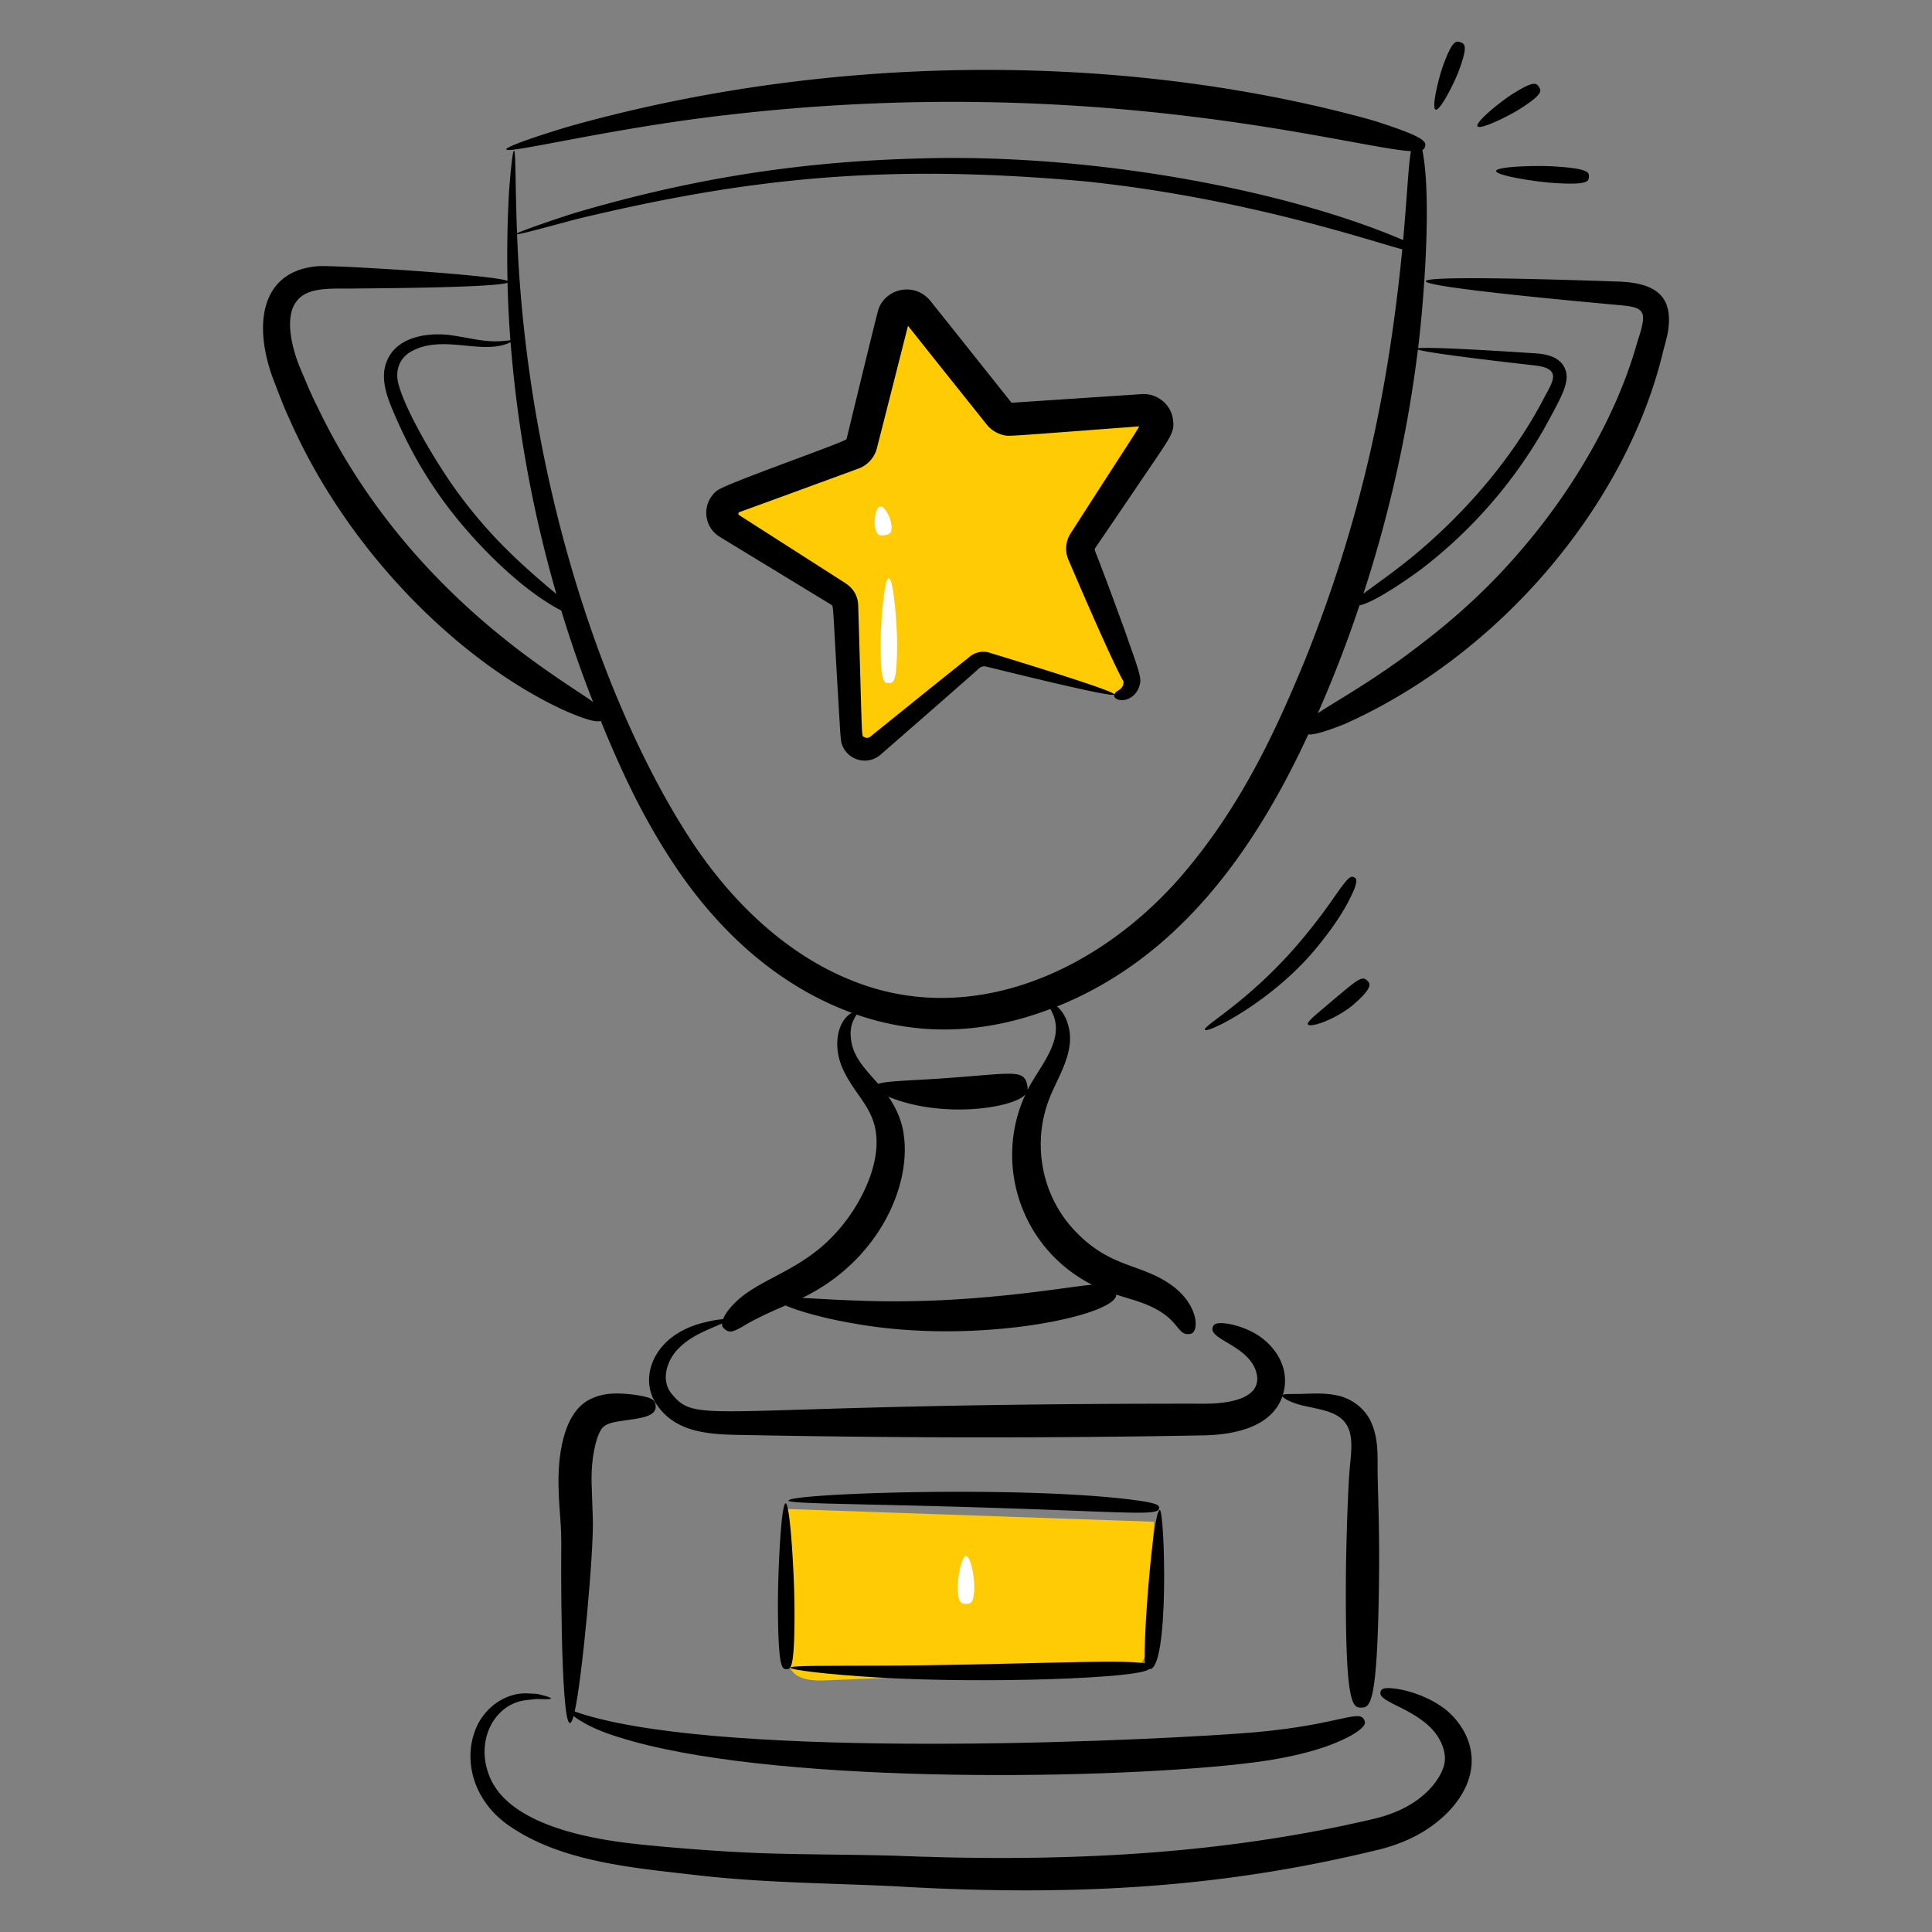 <?xml version="1.0" encoding="UTF-8"?>
<svg xmlns="http://www.w3.org/2000/svg" xml:space="preserve" viewBox="0 0 135 135" id="trophy">
  <rect x="0" y="0" width="135" height="135" fill="#808080" stroke="none"/>
  <path fill="#ffcb05" d="m54.753 105.433 25.893.9-.596 8.857c-.024.362-.062.756-.315 1.017-.272.282-.706.316-1.098.332l-20.99.88c-3.25.137-2.666-1.733-2.53-4.108.04-.708.086-7.863-.364-7.878zm23.12-56.899-8.887-2.453a.955.955 0 0 0-.868.189l-7.06 5.93a.955.955 0 0 1-1.567-.689l-.413-9.21a.955.955 0 0 0-.448-.767l-7.82-4.882a.955.955 0 0 1 .17-1.703l8.631-3.238a.955.955 0 0 0 .591-.664l2.226-8.946a.955.955 0 0 1 1.673-.365l5.747 7.209c.196.246.5.38.814.357l9.196-.648a.955.955 0 0 1 .864 1.479l-5.08 7.693a.955.955 0 0 0-.088.884l3.457 8.546a.955.955 0 0 1-1.139 1.278z"></path>
  <path d="M42.241 99.648c.695-.603 3.686-.237 3.574-1.404-.03-.33-.096-.58-1.314-.76-1.276-.181-2.381-.201-3.387.353-1.803 1.003-2.144 4.02-2.083 6.083.043 1.996.225 2.364.185 4.724-.02 3.122.043 14.21.863 11.265.844.661 2.143 1.174 3.15 1.475 10.175 3.246 33.052 3.03 43.444 1.879 2.967-.315 4.978-.844 6.278-1.331 1.303-.497 1.916-.914 2.201-1.185.285-.273.243-.42.176-.566-.378-.823-1.997.503-8.844.957-9.67.681-37.064 1.708-46.328-1.544.536-2.374 1.357-11.317 1.266-13.537l-.076-2.187c-.097-2.202.43-3.987.895-4.222z"></path>
  <path d="M101.002 119.446c-1.143-.886-2.68-1.397-3.808-1.482-.597-.04-.68.097-.726.249-.21.68 1.966 1.037 3.458 2.467.6.575 1.268 1.695.962 2.73-.36 1.18-1.612 2.54-3.56 3.273-.858.344-1.695.494-3.497.896-8.16 1.687-17.666 2.642-31.216 2.093-3.09-.088-6.247-.075-9.354-.178-3.247-.11-7.609-.497-9.11-.676-3.403-.388-8.53-1.439-9.892-4.567-1.124-2.535.249-5.246 2.58-5.46.826-.089.568-.078 1.208-.056.573.005.616-.067.036-.234-.666-.171-.38-.127-1.287-.175-1.461-.048-3.138 1.01-3.7 2.896-.677 2.204.186 4.88 2.666 6.479 3.586 2.401 8.5 2.816 12.708 3.304 4.749.563 9.448.577 14.063.799 14.445.862 24.42-.284 33.714-2.536a12.103 12.103 0 0 0 1.883-.61c3.131-1.296 5.834-4.399 4.227-7.561a5.181 5.181 0 0 0-1.355-1.65z"></path>
  <path d="M113.157 19.678c-17.315-.601-18.71-.063-.103 1.634 1.526.132 1.96.282 1.674 1.508-.083.39-.264.89-.393 1.334-1.406 4.898-4.326 9.826-7.535 13.679-3.191 3.865-6.212 6.222-8.498 7.93-2.685 1.983-5.035 3.284-6.219 4.075a85.554 85.554 0 0 0 2.912-7.538c.977-.173 3.414-1.848 4.364-2.565a33.032 33.032 0 0 0 8.509-9.727c1.281-2.341 1.897-3.375 1.464-4.299-.176-.387-.528-.645-.844-.774-.647-.26-1.232-.236-1.754-.281-3.82-.248-6.993-.405-7.643-.323.412-3.37.965-10.514.297-13.85.124-.061.161-.149.187-.243.083-.308.045-.617-2.912-1.589-.737-.256-1.67-.496-2.827-.794C76.993 3.63 57.38 3.865 39.677 8.86c-2.707.818-4.344 1.43-4.302 1.577.097.346 7.303-1.476 15.313-2.39 25.813-3.036 43.924 2.316 47.903 2.514-.18 1.013-.23 2.598-.544 6.216-7.921-3.409-21.446-6.083-33.85-5.703-8.709.227-16.202 1.511-23.936 3.778-.813.246-3.534 1.161-4.133 1.447-.135-3.579-.079-5.763-.213-5.77-.078-.005-.204.99-.342 2.797a79.226 79.226 0 0 0-.11 6.302c-.927-.412-11.878-1.1-13.193-1.03-4.08.288-4.6 4.11-3.168 7.919.357.916.687 1.84 1.1 2.712 4.1 9.374 11.988 17.07 19.187 20.39 1.693.747 2.317.849 2.59.753 1.316 3.214 2.737 6.348 4.797 9.537 3.086 4.819 7.328 8.878 12.746 10.863-.559.303-.88.984-.974 1.611-.11.705-.018 1.576.404 2.437.831 1.738 2.16 2.65 2.286 4.64.156 2.258-1.216 4.899-2.752 6.602-2.573 2.9-5.587 3.239-7.342 5.193-.352.386-.529.688-.616.921a7.13 7.13 0 0 0-.805.115c-.696.156-1.774.366-2.892 1.244-1.6 1.333-1.914 3.316-.875 4.706 1.273 1.787 3.407 1.98 5.522 2.022 10.986.212 21.385.243 32.77.032 2.206-.073 4.64-.648 5.363-2.733.097.182.735.526 1.722.717.55.127 1.21.234 1.783.478 1.454.626 1.388 1.93 1.23 3.5-.158 1.405-.282 5.84-.296 7.435-.082 9.448.435 9.638 1.074 9.63.64-.007 1.16-.21 1.24-9.599.03-3.446-.124-6.254-.101-7.373-.004-.91.005-1.957-.454-2.972-.46-1.039-1.455-1.67-2.298-1.854-.844-.191-1.532-.148-2.09-.142-1.053.055-1.664-.018-1.786.097.528-1.675-.332-3.285-1.79-4.215-.924-.565-1.985-.82-2.58-.81-.403.01-.476.147-.527.298-.302.9 2.851 1.315 3.108 3.462.133 1.56-2.07 1.863-3.643 1.87-34.587-.038-35.384 1.563-37.215-.624-.903-1.006-.353-2.482.45-3.26.937-.933 2.102-1.297 3.016-1.725-.012.232.1.332.225.427.276.215.48.247 1.503-.382 1.063-.615 2.56-1.233 2.705-1.3.906.394 2.761.929 4.967 1.291 8.582 1.497 18.2-.615 18.143-2.05.616.202 1.15.346 1.588.501 2.827.953 2.582 2.303 3.45 2.257.16-.008.313-.019.43-.258.1-.227.184-.749-.2-1.554-.57-1.17-1.723-1.937-2.914-2.435-1.526-.662-3.183-.906-5.023-2.743-2.598-2.553-3.23-6.347-1.999-9.476.543-1.428 1.818-3.226 1.333-5.034-.155-.66-.489-1.136-.803-1.39 8.442-3.39 13.775-10.813 17.558-19.01.338.03 1.018-.123 2.525-.72 10.946-4.883 19.684-15.395 22.24-25.924.123-.506.268-.936.368-1.508.401-2.513-.918-3.388-3.393-3.49zm-6.495 5.79c.538.065 1.078.098 1.464.283.821.42.19 1.213-.351 2.28-1.923 3.616-4.968 7.473-9.077 10.867-1.65 1.336-2.774 2.078-3.431 2.594a90.955 90.955 0 0 0 3.811-17.061c.614.195 3.77.603 7.584 1.038zM38.88 41.508c-2.597-2.161-4.697-4.113-6.83-7.006-1.577-2.13-3.726-5.822-4.2-7.644-.267-.95.062-1.833.863-2.286 2.225-1.269 5.002.301 6.963-.656a88.513 88.513 0 0 0 3.204 17.592zm-16.743-13.17c-.42-.819-.76-1.686-1.135-2.546-.55-1.302-1.146-3.482-.345-4.645.775-1.165 2.485-.952 4.327-.989 1-.01 9.595-.054 10.48-.403.034 1.398.099 2.67.2 4.019-1.692.234-2.5-.126-4.287-.368-1.689-.188-3.676.214-4.326 1.786-.495 1.111-.07 2.4.408 3.513.92 2.184 2.037 4.294 3.66 6.484 1.938 2.629 5.255 6.02 8.101 7.471a85.593 85.593 0 0 0 2.223 6.397c-2.068-1.564-13.032-7.512-19.306-20.72zm54.17 61.435c-1.702.123-8.457 1.424-16.291 1.111-1.536-.046-2.932-.142-3.961-.19 5.327-2.573 7.644-7.832 7.088-11.456-.126-.954-.557-1.88-1.068-2.607 3.754 1.564 8.765.8 9.581-.164-2.237 4.83-.347 10.753 4.652 13.306zm-4.511-13.605c.02-.132 0-.264-.03-.4-.278-1.23-1.316-.633-8.03-.288-1.037.063-1.952.106-2.372.257-.929-1.074-1.824-1.911-1.917-3.299-.072-.811.262-1.291.405-1.544 4.524 1.561 9.026 1.32 13.538-.388 1.212 2.002-.7 3.902-1.594 5.662zm10.73-14.93c-5.836 6.721-14.78 10.638-23.05 7.255-4.503-1.802-8.308-5.429-11.097-9.637-5.855-8.853-11.57-24.732-12.249-42.48.503-.072 2.267-.561 4.25-1.088 12.018-2.883 21.595-3.864 35.495-2.61 11.167 1.168 19.996 4.192 22.111 4.745-1.003 10.181-2.938 19.028-6.762 28.608-1.967 4.758-4.396 10.219-8.698 15.207zm-27.63 43.81c-.32.002-.552 4.967-.539 7.28.023 4.22.283 4.307.602 4.305.32-.001.578-.091.556-4.312-.013-2.313-.3-7.275-.619-7.273z"></path>
  <path d="M61.24 116.387c-3.31.016-6.001-.02-6.012.144-.01.155 2.668.48 5.989.675 7.455.459 18.524.074 19.066-.577 1.452.24 1.105-11.094.76-11.117-.483-.031-1.215 9.552-1.031 10.72-1.488-.334-10 .142-18.772.155z"></path>
  <path d="M79.744 104.884c-7.602-1.118-24.668-.547-24.65-.026.006.163 2.783.205 6.2.287 16.879.367 19.65.91 19.698.235.012-.159-.027-.307-1.248-.496zM101.95 4.907c.635-1.715.405-1.84.105-1.951-.3-.111-.556-.165-1.19 1.55-.348.939-.851 3.045-.552 3.156.3.111 1.29-1.815 1.637-2.755zm4.3 2.677c1.563-1.002 1.456-1.242 1.284-1.51s-.345-.467-1.909.535c-.857.55-2.556 1.947-2.383 2.216s2.15-.692 3.008-1.241zm-1.706 4.363c-.02.32 2.74.756 4.034.839 2.361.151 2.427-.104 2.448-.423s-.013-.58-2.374-.732c-1.294-.083-4.088-.003-4.108.316zm-9.926 50.214c.262-.688.147-.78.006-.854-.14-.076-.284-.116-.717.45-.46.545-1.15 1.747-2.874 3.817-3.6 4.337-6.997 6.095-6.838 6.383.152.29 4.677-1.964 7.721-5.635 1.803-2.164 2.414-3.494 2.702-4.161zm-1.93 9.17a7.972 7.972 0 0 0 1.797-1.058c1.496-1.277 1.264-1.555 1.051-1.754-.407-.39-.703-.052-3.273 2.113-.512.435-.942.804-.87.95.069.14.64.026 1.295-.25zM79.772 27.54l-9.089.603c-4.53-5.69-3.654-4.593-5.599-7.026-1.097-1.472-3.203-.989-3.706.51-.2.685-2.056 8.363-2.222 9.05 0 .181-8.364 3.074-9.052 3.605-1.09.86-.972 2.532.199 3.235 6.618 4.035 7.95 4.839 7.79 4.742.152.096.094.01.449 6.035.208 3.448.176 3.526.373 3.92a1.689 1.689 0 0 0 2.662.48c3.21-2.804 4.375-3.814 6.786-5.944a.558.558 0 0 1 .564-.17c11.845 2.925 11.939 2.602.22-.97-.486-.163-1.07-.03-1.46.335l-2.79 2.234-4.043 3.261c-.12.121-.318.163-.462.064-.222-.125-.126.512-.427-9.23-.022-.608-.311-1.165-.94-1.556-.102-.065-1.28-.82-1.178-.756-3.027-1.938-.295-.19-6.182-3.956-.093-.049-.094-.178 0-.22 2.572-.938.219-.072 8.33-3.047a2.07 2.07 0 0 0 1.298-1.498c.66-2.585 1.09-4.272 2.151-8.467h.01c2.012 2.531.866 1.096 5.493 6.89a2.11 2.11 0 0 0 1.142.73c.437.107-.089.12 9.445-.596.2-.088.109-.062-4.723 7.471a1.966 1.966 0 0 0-.125 1.91c4.183 9.777 3.9 8.33 3.81 8.467.044.337-.246.538-.377.614-.155.089-.222.166-.247.274-.023.095-.05.224.235.342.557.192 1.391-.21 1.554-1.133.116-.46-.258-1.353-1.1-3.786-1.24-3.373-.879-2.403-1.693-4.559-.354-.927-.428-1.004-.337-1.104l2.843-4.182c2.441-3.627 2.72-3.82 2.591-4.776-.109-1.009-1.051-1.877-2.193-1.796z"></path>
  <path fill="#fff" d="M62.106 47.735c-.32 0-.578-.056-.578-2.728 0-1.464.259-4.605.578-4.605.32 0 .58 3.141.58 4.605 0 2.672-.26 2.728-.58 2.728zM61.82 37.394c-.317.05-.575.075-.69-.654-.064-.4.056-1.298.372-1.348.316-.05.707.767.77 1.167.116.73-.137.785-.453.835zM67.5 112.068c-.32 0-.578-.025-.578-1.24 0-.665.259-2.093.579-2.093.32 0 .578 1.428.578 2.093 0 1.215-.259 1.24-.578 1.24z"></path>
</svg>
